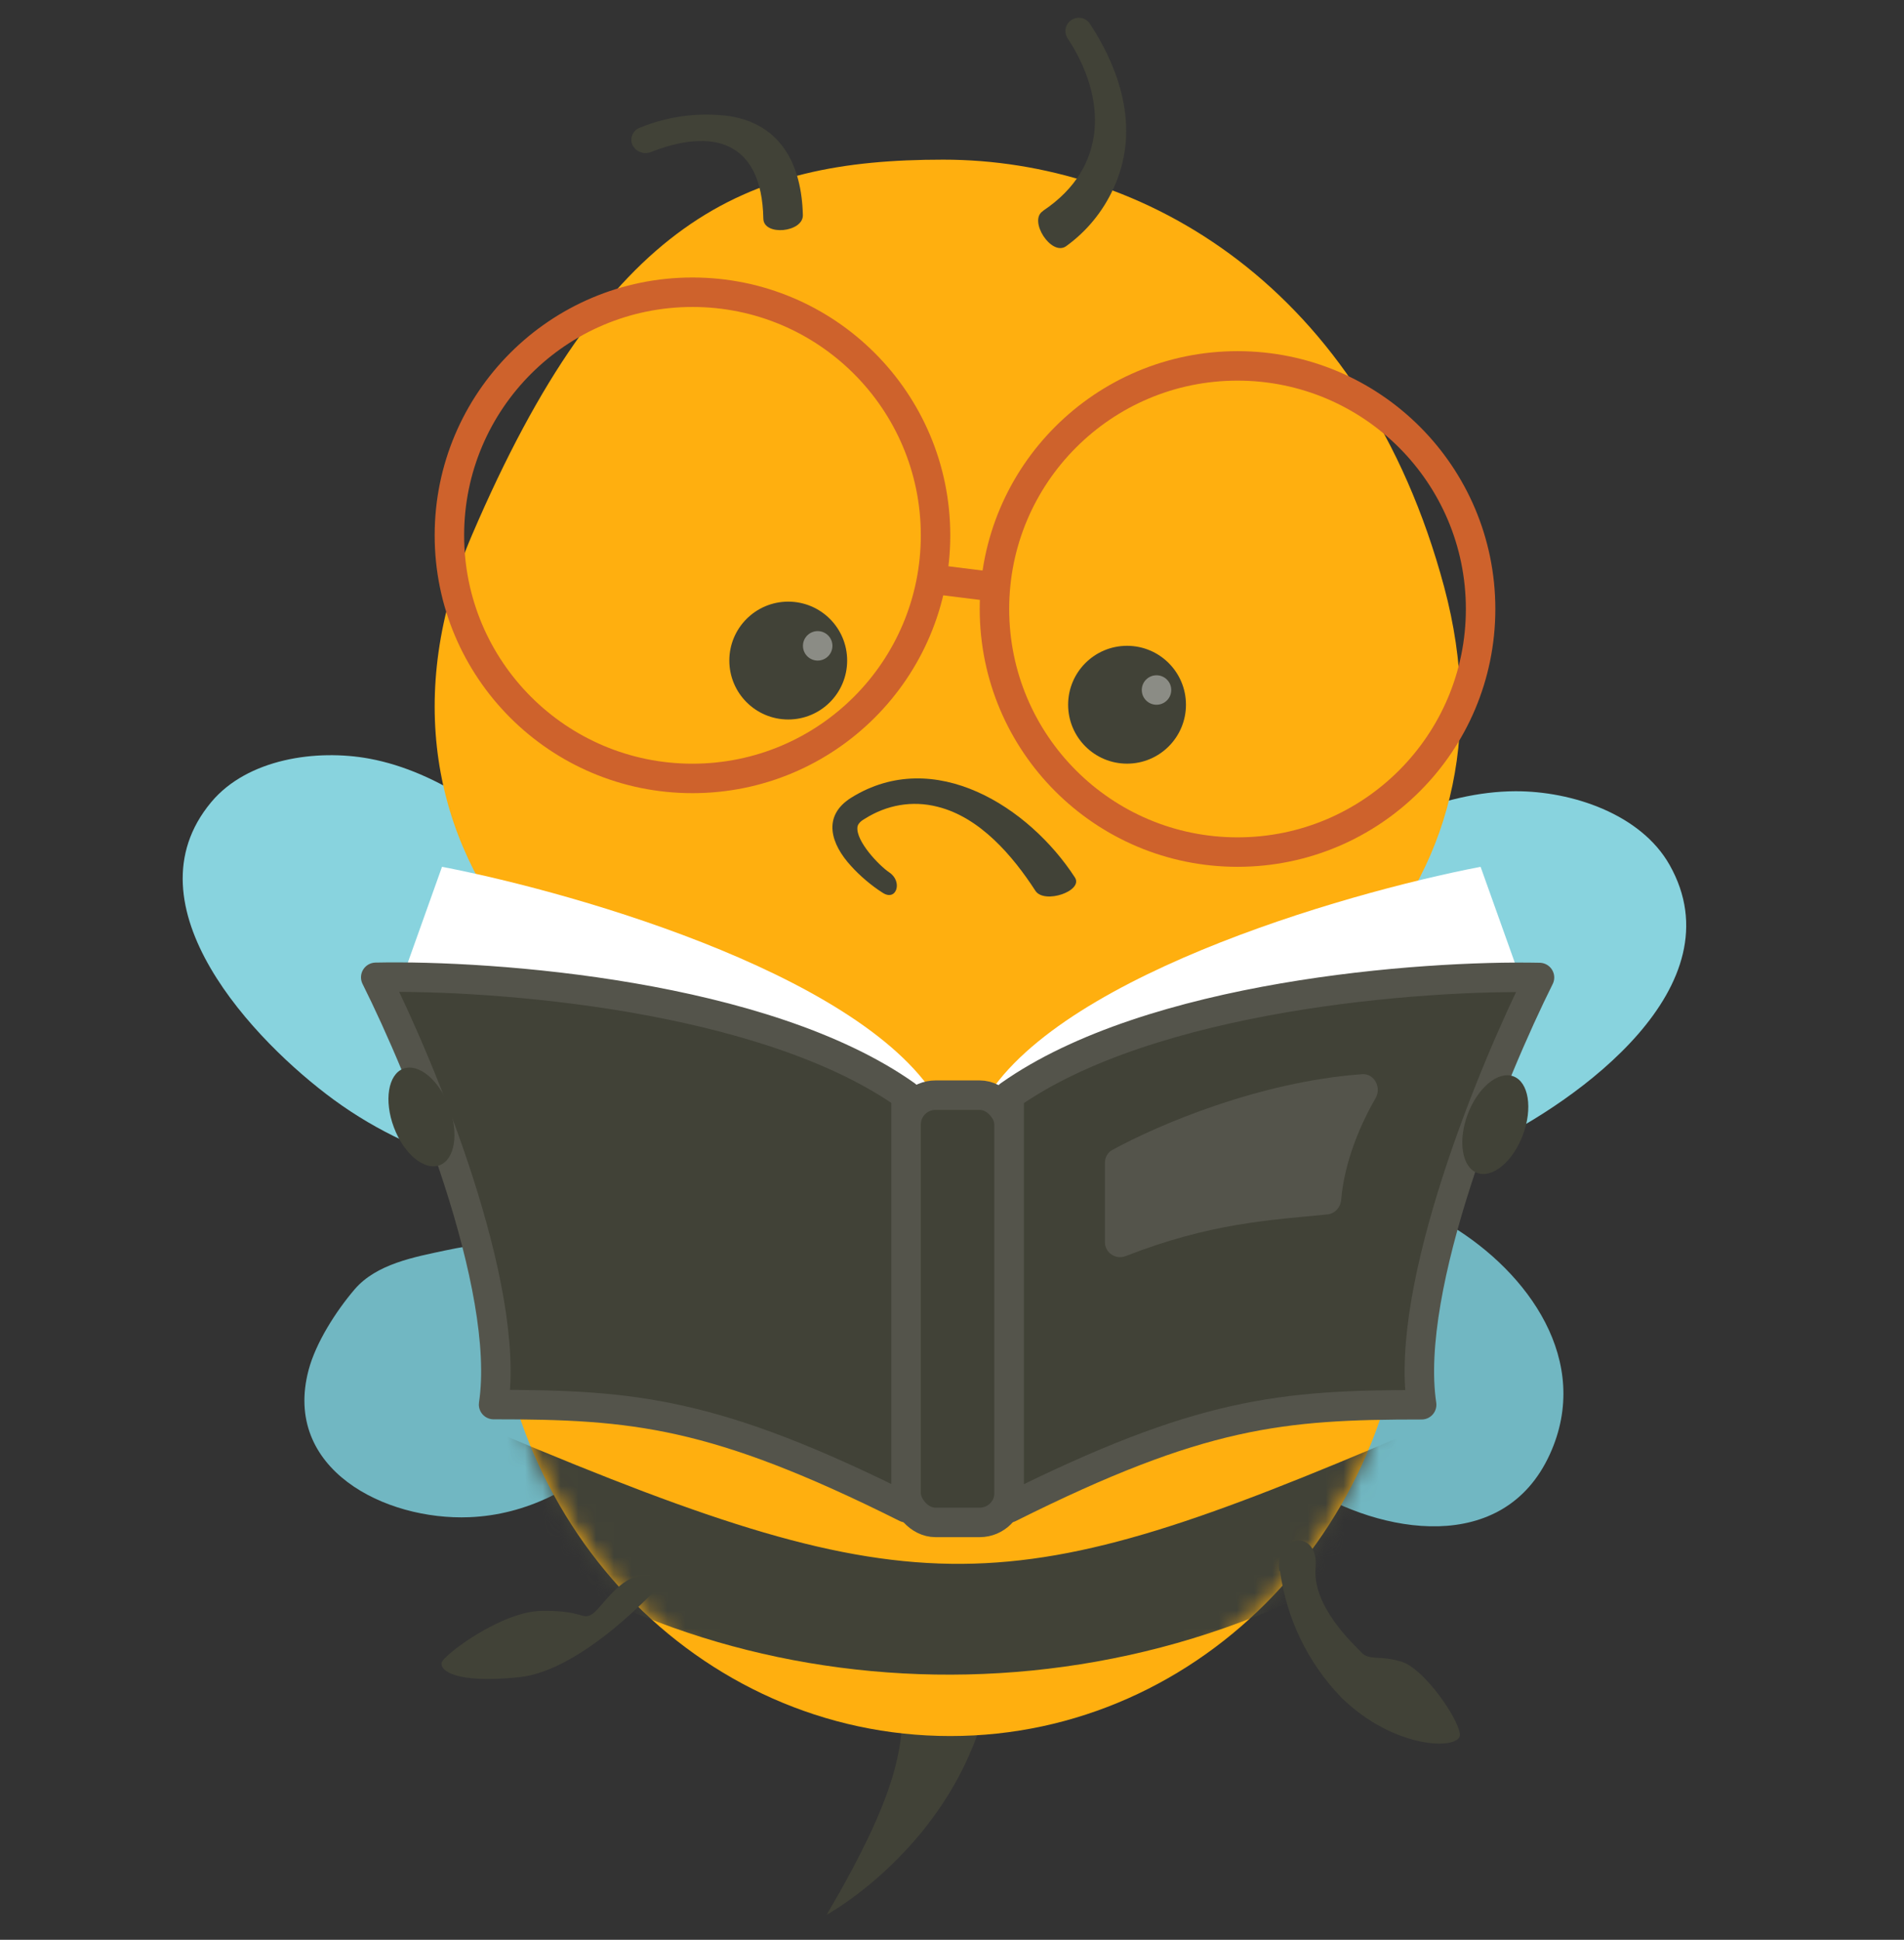 <svg width="107" height="109" viewBox="0 0 107 109" fill="none" xmlns="http://www.w3.org/2000/svg">
<rect x="0" y="0" width="107" height="109" fill="#333333" stroke="none"/>
<g clip-path="url(#clip0_7824_57121)">
<path d="M65.088 73.16C67.367 76.912 69.569 81.123 73.344 83.509C77.596 86.195 84.487 87.432 87.097 81.719C89.492 76.476 85.867 71.496 81.538 68.875C79.146 67.425 76.553 66.478 73.725 66.928C70.499 67.441 67.639 69.267 64.582 70.333L65.088 73.162L65.088 73.16Z" fill="#71B7C2"/>
<path d="M36.009 70.93C33.022 69.238 28.248 69.577 25.045 70.26C23.29 70.634 21.149 71.02 19.924 72.456C18.884 73.676 17.751 75.44 17.342 76.983C15.867 82.545 21.623 85.448 26.382 85.254C32.795 84.993 37.599 79.291 39.713 73.546L36.01 70.93L36.009 70.93Z" fill="#71B7C2"/>
<path d="M35.268 60.829C35.849 60.041 35.485 58.465 35.337 57.533C34.827 54.334 33.009 51.422 30.919 48.995C28.398 46.069 24.637 43.349 20.761 42.631C17.781 42.079 13.901 42.636 11.868 45.076C7.017 50.895 14.32 58.547 18.764 61.8C23.658 65.382 29.886 66.917 35.942 66.156L35.268 60.829Z" fill="#88D3DE"/>
<path d="M66.747 60.313C66.302 59.403 66.981 57.864 67.314 56.942C68.455 53.776 70.884 51.147 73.499 49.062C76.653 46.549 81.042 44.474 85.162 44.461C88.329 44.451 92.208 45.738 93.825 48.599C97.683 55.424 88.706 61.869 83.512 64.36C77.793 67.101 71.102 67.511 65.025 65.615L66.747 60.315L66.747 60.313Z" fill="#88D3DE"/>
<path fill-rule="evenodd" clip-rule="evenodd" d="M46.45 107.598C46.45 107.598 55.208 102.837 55.908 92.761C55.128 91.704 50.961 93.44 50.697 94.981C50.846 98.058 50.506 100.687 46.47 107.572L46.45 107.598Z" fill="#414237"/>
<path d="M79.066 70.646C79.066 85.505 67.576 97.551 53.402 97.551C39.229 97.551 27.739 85.505 27.739 70.646C27.739 55.786 39.229 43.74 53.402 43.74C67.576 43.74 79.066 55.786 79.066 70.646Z" fill="#FFAF0F"/>
<mask id="mask0_7824_57121" style="mask-type:alpha" maskUnits="userSpaceOnUse" x="27" y="43" width="53" height="55">
<path d="M79.065 70.646C79.065 85.505 67.575 97.551 53.401 97.551C39.228 97.551 27.738 85.505 27.738 70.646C27.738 55.786 39.228 43.74 53.401 43.74C67.575 43.74 79.065 55.786 79.065 70.646Z" fill="#FFAF0F"/>
</mask>
<g mask="url(#mask0_7824_57121)">
<path d="M20.287 54.088C40.984 59.055 57.127 55.743 83.205 47.051C84.86 51.356 85.274 48.293 85.274 52.018C64.164 73.956 35.602 66.092 23.185 56.985C21.451 55.714 20.046 54.779 18.929 54.104C13.39 50.757 14.963 53.821 18.929 54.104C19.356 54.135 19.811 54.133 20.287 54.088Z" fill="#414237"/>
<path d="M79.064 80.58C56.712 90.1 51.745 90.514 28.151 80.58C22.356 81.132 14.609 75.274 25.253 84.305C38.913 95.895 61.679 97.965 79.064 86.375C79.064 82.649 80.72 84.885 79.064 80.58Z" fill="#414237"/>
</g>
<path d="M81.157 32.979C85.71 49.95 72.878 62.782 53.009 62.782C33.141 62.782 18.889 47.88 26.518 30.081C34.146 12.282 41.833 8.971 53.009 8.971C64.185 8.971 76.603 16.008 81.157 32.979Z" fill="#FFAF0F"/>
<path fill-rule="evenodd" clip-rule="evenodd" d="M35.968 7.172C37.564 6.519 39.304 6.297 41.013 6.527C43.919 7 45.05 9.291 45.119 12.081C45.148 13.06 42.911 13.282 42.898 12.284C42.811 7.874 40.016 7.18 36.525 8.564C36.334 8.623 36.128 8.611 35.945 8.53C35.763 8.45 35.615 8.305 35.531 8.124C35.495 8.033 35.478 7.936 35.481 7.838C35.484 7.74 35.506 7.644 35.547 7.555C35.588 7.466 35.646 7.386 35.718 7.321C35.791 7.255 35.876 7.204 35.968 7.172Z" fill="#414237"/>
<path fill-rule="evenodd" clip-rule="evenodd" d="M58.628 11.838C62.322 9.367 62.164 5.439 59.998 2.154C59.943 2.072 59.905 1.98 59.886 1.882C59.868 1.785 59.87 1.686 59.891 1.589C59.911 1.492 59.952 1.401 60.009 1.32C60.066 1.24 60.138 1.171 60.222 1.119C60.305 1.065 60.397 1.029 60.494 1.011C60.591 0.993 60.691 0.995 60.787 1.016C60.883 1.037 60.974 1.076 61.055 1.133C61.136 1.189 61.205 1.261 61.257 1.344C63.084 4.146 64.041 7.45 62.566 10.604C61.975 11.896 61.058 13.011 59.905 13.84C59.078 14.409 57.781 12.39 58.606 11.863L58.628 11.838Z" fill="#414237"/>
<circle cx="44.297" cy="37.118" r="3.311" fill="#414237"/>
<circle cx="45.952" cy="36.291" r="0.828" fill="#8B8C85"/>
<circle cx="63.337" cy="39.6" r="3.311" fill="#414237"/>
<circle cx="64.993" cy="38.773" r="0.828" fill="#8B8C85"/>
<circle cx="38.915" cy="30.081" r="13.66" stroke="#CE622C" stroke-width="1.656"/>
<circle cx="69.546" cy="34.22" r="13.66" stroke="#CE622C" stroke-width="1.656"/>
<path fill-rule="evenodd" clip-rule="evenodd" d="M37.017 89.139C37.017 89.139 32.764 93.881 29.164 94.247C25.565 94.612 24.74 93.864 24.814 93.441C24.887 93.017 28.174 90.553 30.416 90.517C32.66 90.48 32.678 90.994 33.195 90.75C33.711 90.507 34.657 88.763 35.879 88.589C37.101 88.415 37.695 88.854 37.017 89.139Z" fill="#414237"/>
<path fill-rule="evenodd" clip-rule="evenodd" d="M71.934 88.266C72.293 90.943 73.498 93.436 75.373 95.38C78.406 98.359 82.123 98.344 82.043 97.452C81.963 96.561 80.029 93.76 78.764 93.375C77.498 92.991 76.955 93.332 76.501 92.847C76.047 92.362 73.747 90.282 73.933 88.082C74.118 85.882 71.654 86.174 71.891 88.279L71.934 88.266Z" fill="#414237"/>
<path d="M52.575 32.565L55.886 32.978" stroke="#CE622C" stroke-width="1.656"/>
<path fill-rule="evenodd" clip-rule="evenodd" d="M49.6 50.164C48.985 49.776 48.308 49.202 47.816 48.65C46.709 47.442 46.175 45.867 47.837 44.823C52.512 41.917 57.843 45.355 60.406 49.305C60.899 50.062 58.704 50.819 58.192 50.062C56.921 48.098 55.075 45.928 52.696 45.335C51.261 44.966 49.825 45.232 48.596 46.01C48.411 46.112 48.206 46.276 48.185 46.481C48.104 47.279 49.395 48.629 49.969 49.018C50.749 49.53 50.38 50.676 49.6 50.164Z" fill="#414237"/>
<path d="M24.84 48.707L22.771 54.502L36.431 61.125C38.776 61.815 45.371 63.029 52.988 62.367C49.345 55.082 32.705 50.225 24.84 48.707Z" fill="white"/>
<path d="M83.205 48.707L85.274 54.502L71.615 61.125C69.269 61.815 62.674 63.029 55.057 62.367C58.7 55.082 75.34 50.225 83.205 48.707Z" fill="white"/>
<rect x="50.918" y="61.539" width="5.795" height="24.008" rx="1.656" fill="#414237"/>
<rect x="50.918" y="61.539" width="5.795" height="24.008" rx="1.656" stroke="#54544B" stroke-width="1.656" stroke-linecap="round" stroke-linejoin="round"/>
<path d="M27.738 78.925C28.731 72.302 23.737 60.16 21.115 54.917C27.738 54.779 42.971 55.91 50.918 61.54V84.72C40.156 79.339 35.603 78.925 27.738 78.925Z" fill="#414237" stroke="#54544B" stroke-width="1.656" stroke-linecap="round" stroke-linejoin="round"/>
<path d="M79.893 78.935C78.9 72.312 83.895 60.17 86.516 54.927C79.893 54.789 64.661 55.92 56.713 61.55V84.73C67.475 79.349 72.029 78.935 79.893 78.935Z" fill="#414237" stroke="#54544B" stroke-width="1.656" stroke-linecap="round" stroke-linejoin="round"/>
<path d="M76.546 60.36C70.797 60.778 65.131 63.184 62.508 64.618C62.248 64.76 62.094 65.034 62.094 65.33L62.094 69.802C62.094 70.396 62.704 70.799 63.257 70.583C68.036 68.716 71.371 68.561 74.603 68.239C75.023 68.197 75.336 67.842 75.371 67.421C75.55 65.255 76.468 63.155 77.305 61.707C77.65 61.111 77.234 60.31 76.546 60.36Z" fill="#54544B"/>
<ellipse cx="84.032" cy="63.195" rx="1.656" ry="2.898" transform="rotate(20.58 84.032 63.195)" fill="#414237"/>
<ellipse cx="1.656" cy="2.898" rx="1.656" ry="2.898" transform="matrix(-0.936 0.352 0.352 0.936 24.215 59.469)" fill="#414237"/>
</g>
<defs>
<clipPath id="clip0_7824_57121">
<rect width="106.162" height="108" fill="white" transform="translate(0.419 0.691)"/>
</clipPath>
</defs>
</svg>
